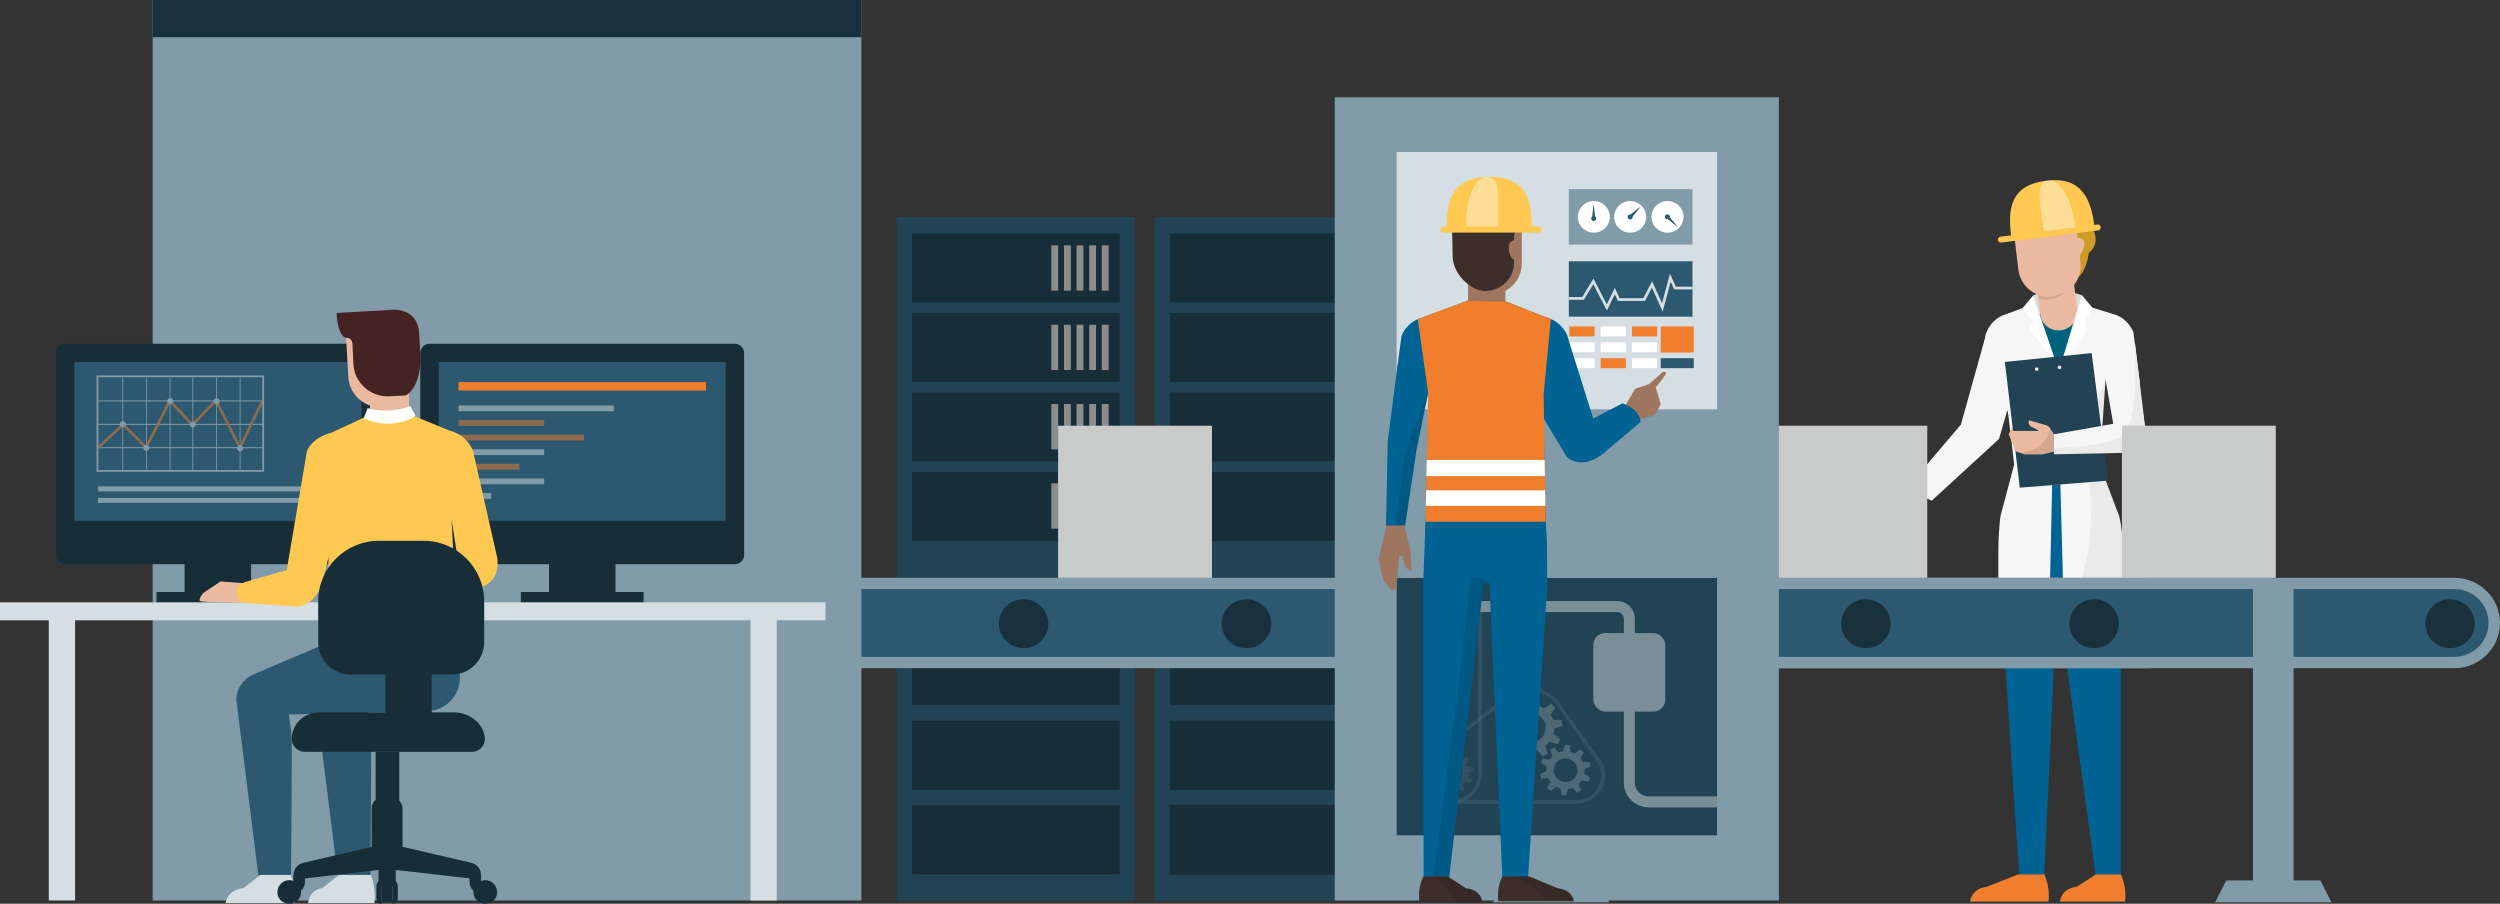 <?xml version="1.0" encoding="UTF-8"?>
<svg id="uuid-754fa913-3230-4947-9ce6-441885e9b9ed" data-name="レイヤー 2" xmlns="http://www.w3.org/2000/svg" width="429.22" height="155.16" viewBox="0 0 429.22 155.16">
  <rect x="0" y="0" width="429.22" height="155.16" fill="#333333" stroke="none"/>
  <defs>
    <style>
      .uuid-752de702-f2cd-4ed8-959b-5b0c075bf3b5 {
        opacity: .1;
      }

      .uuid-752de702-f2cd-4ed8-959b-5b0c075bf3b5, .uuid-47ad058b-c8d6-4663-9436-e8969bddf64f, .uuid-c3984d9c-d25b-49b8-a43a-57bafd3488d2, .uuid-290bcbe0-6c26-4ddd-9cc1-e766441e94c5, .uuid-522d61dc-8324-4c48-b865-7e94d2ec5b95, .uuid-50160a70-c5a7-4f47-bd90-403965f21bbc, .uuid-efcd0dbd-15c5-4b52-a1a6-425a7e7ad945, .uuid-b0a5cbfc-1a1a-44e1-aec5-5c7061781053, .uuid-1a14e432-efee-4682-bdaa-cebbf7080857, .uuid-ca077abf-f917-4e13-a695-d14f867ab44d, .uuid-adcbf405-a895-47e2-995b-bedf5b8898ae, .uuid-d1ab6950-830b-4a6c-bb42-ec9704a9d451, .uuid-edfe0f4b-2e45-48c1-b17c-cabd4527b643, .uuid-c97fd8ba-0876-4776-82e8-9a943b0f4ee7, .uuid-ba51524e-a19d-4b80-8ddd-b56d521fdd7f, .uuid-db17584d-ee76-44d4-ab75-de0f346ad24e, .uuid-e973b180-1f3f-4531-b3c3-998c22a5312b, .uuid-9baa0c75-b04e-46b9-9dc9-10dc405cd1be, .uuid-c7a90c9f-4c3e-4701-af16-343649cbcf91, .uuid-3e6e89cc-9e76-4d42-affa-d93004f466b0, .uuid-2dff1413-6e53-4c2b-b976-bf762ac81b92, .uuid-52d78b5c-5eaf-4ba5-818f-960b697bffee, .uuid-b2f63e5f-5eab-428f-b557-da3f96b27cf7, .uuid-0ccd5b31-605c-48a4-b0f1-c1599e3446a1, .uuid-bbbc9665-c742-4d0d-922f-16ac9a30bf34, .uuid-f57b95d4-ab05-42f5-9569-a6ae1b3f818f, .uuid-723494e9-9f3d-4c5a-ba1a-0311b2fbeabb {
        stroke-width: 0px;
      }

      .uuid-47ad058b-c8d6-4663-9436-e8969bddf64f {
        opacity: .05;
      }

      .uuid-c3984d9c-d25b-49b8-a43a-57bafd3488d2, .uuid-522d61dc-8324-4c48-b865-7e94d2ec5b95, .uuid-52d78b5c-5eaf-4ba5-818f-960b697bffee {
        fill: #fff;
      }

      .uuid-c3984d9c-d25b-49b8-a43a-57bafd3488d2, .uuid-b86256ce-9948-412a-b66f-6a026ffb5f04 {
        opacity: .4;
      }

      .uuid-290bcbe0-6c26-4ddd-9cc1-e766441e94c5, .uuid-522d61dc-8324-4c48-b865-7e94d2ec5b95, .uuid-bcd1dc7d-a1b6-4805-ba6f-8fbdcf889ef0 {
        opacity: .5;
      }

      .uuid-290bcbe0-6c26-4ddd-9cc1-e766441e94c5, .uuid-ba51524e-a19d-4b80-8ddd-b56d521fdd7f {
        fill: #d5dee2;
      }

      .uuid-a5e71f8d-04f3-4f92-a553-3933ed28b43d {
        opacity: .2;
      }

      .uuid-50160a70-c5a7-4f47-bd90-403965f21bbc {
        fill: #f6f6f6;
      }

      .uuid-efcd0dbd-15c5-4b52-a1a6-425a7e7ad945 {
        fill: #462323;
      }

      .uuid-b0a5cbfc-1a1a-44e1-aec5-5c7061781053 {
        fill: #819ba9;
      }

      .uuid-1a14e432-efee-4682-bdaa-cebbf7080857 {
        fill: #3d2e2a;
      }

      .uuid-ca077abf-f917-4e13-a695-d14f867ab44d {
        fill: #2d5970;
      }

      .uuid-adcbf405-a895-47e2-995b-bedf5b8898ae {
        fill: #19313d;
      }

      .uuid-d1ab6950-830b-4a6c-bb42-ec9704a9d451 {
        fill: #224354;
      }

      .uuid-edfe0f4b-2e45-48c1-b17c-cabd4527b643 {
        fill: #172d38;
      }

      .uuid-c97fd8ba-0876-4776-82e8-9a943b0f4ee7 {
        fill: #c9caca;
      }

      .uuid-db17584d-ee76-44d4-ab75-de0f346ad24e {
        fill: #dadada;
      }

      .uuid-e973b180-1f3f-4531-b3c3-998c22a5312b {
        fill: #ce9b25;
      }

      .uuid-9baa0c75-b04e-46b9-9dc9-10dc405cd1be {
        fill: #9e7660;
      }

      .uuid-c7a90c9f-4c3e-4701-af16-343649cbcf91 {
        fill: #8c8c8c;
      }

      .uuid-3e6e89cc-9e76-4d42-affa-d93004f466b0 {
        fill: #fec851;
      }

      .uuid-2dff1413-6e53-4c2b-b976-bf762ac81b92 {
        fill: #f07e2d;
      }

      .uuid-b2f63e5f-5eab-428f-b557-da3f96b27cf7 {
        fill: #fffffc;
      }

      .uuid-0ccd5b31-605c-48a4-b0f1-c1599e3446a1 {
        fill: #ededed;
      }

      .uuid-bbbc9665-c742-4d0d-922f-16ac9a30bf34 {
        fill: #eab99f;
      }

      .uuid-f57b95d4-ab05-42f5-9569-a6ae1b3f818f {
        fill: #006394;
      }

      .uuid-723494e9-9f3d-4c5a-ba1a-0311b2fbeabb {
        fill: #00617d;
      }
    </style>
  </defs>
  <g id="uuid-73de17d1-4947-405c-a41b-681cbe888e00" data-name="layout">
    <g>
      <g>
        <g>
          <rect class="uuid-d1ab6950-830b-4a6c-bb42-ec9704a9d451" x="198.26" y="37.26" width="46.73" height="117.4"/>
          <rect class="uuid-edfe0f4b-2e45-48c1-b17c-cabd4527b643" x="200.9" y="40.09" width="41.46" height="11.84"/>
          <rect class="uuid-edfe0f4b-2e45-48c1-b17c-cabd4527b643" x="200.9" y="53.74" width="41.46" height="11.84"/>
          <rect class="uuid-edfe0f4b-2e45-48c1-b17c-cabd4527b643" x="200.9" y="67.39" width="41.46" height="11.84"/>
          <rect class="uuid-edfe0f4b-2e45-48c1-b17c-cabd4527b643" x="200.9" y="81.05" width="41.46" height="11.84"/>
          <rect class="uuid-edfe0f4b-2e45-48c1-b17c-cabd4527b643" x="200.9" y="138.28" width="41.46" height="11.84"/>
          <g>
            <rect class="uuid-c7a90c9f-4c3e-4701-af16-343649cbcf91" x="230.63" y="42.12" width="1.18" height="7.78"/>
            <rect class="uuid-c7a90c9f-4c3e-4701-af16-343649cbcf91" x="232.79" y="42.12" width="1.18" height="7.78"/>
            <rect class="uuid-c7a90c9f-4c3e-4701-af16-343649cbcf91" x="234.96" y="42.12" width="1.18" height="7.78"/>
            <rect class="uuid-c7a90c9f-4c3e-4701-af16-343649cbcf91" x="237.12" y="42.12" width="1.18" height="7.78"/>
            <rect class="uuid-c7a90c9f-4c3e-4701-af16-343649cbcf91" x="239.29" y="42.12" width="1.18" height="7.78"/>
          </g>
          <g>
            <rect class="uuid-c7a90c9f-4c3e-4701-af16-343649cbcf91" x="230.63" y="55.75" width="1.18" height="7.78"/>
            <rect class="uuid-c7a90c9f-4c3e-4701-af16-343649cbcf91" x="232.79" y="55.75" width="1.18" height="7.78"/>
            <rect class="uuid-c7a90c9f-4c3e-4701-af16-343649cbcf91" x="234.96" y="55.75" width="1.18" height="7.78"/>
            <rect class="uuid-c7a90c9f-4c3e-4701-af16-343649cbcf91" x="237.12" y="55.75" width="1.18" height="7.78"/>
            <rect class="uuid-c7a90c9f-4c3e-4701-af16-343649cbcf91" x="239.29" y="55.75" width="1.18" height="7.78"/>
          </g>
          <g>
            <rect class="uuid-c7a90c9f-4c3e-4701-af16-343649cbcf91" x="230.63" y="69.37" width="1.18" height="7.78"/>
            <rect class="uuid-c7a90c9f-4c3e-4701-af16-343649cbcf91" x="232.79" y="69.37" width="1.18" height="7.78"/>
            <rect class="uuid-c7a90c9f-4c3e-4701-af16-343649cbcf91" x="234.96" y="69.37" width="1.18" height="7.78"/>
            <rect class="uuid-c7a90c9f-4c3e-4701-af16-343649cbcf91" x="237.12" y="69.37" width="1.18" height="7.78"/>
            <rect class="uuid-c7a90c9f-4c3e-4701-af16-343649cbcf91" x="239.29" y="69.37" width="1.18" height="7.78"/>
          </g>
          <g>
            <rect class="uuid-c7a90c9f-4c3e-4701-af16-343649cbcf91" x="230.63" y="82.99" width="1.18" height="7.78"/>
            <rect class="uuid-c7a90c9f-4c3e-4701-af16-343649cbcf91" x="232.79" y="82.99" width="1.18" height="7.78"/>
            <rect class="uuid-c7a90c9f-4c3e-4701-af16-343649cbcf91" x="234.96" y="82.99" width="1.18" height="7.78"/>
            <rect class="uuid-c7a90c9f-4c3e-4701-af16-343649cbcf91" x="237.12" y="82.99" width="1.18" height="7.78"/>
            <rect class="uuid-c7a90c9f-4c3e-4701-af16-343649cbcf91" x="239.29" y="82.99" width="1.18" height="7.78"/>
          </g>
        </g>
        <g>
          <rect class="uuid-d1ab6950-830b-4a6c-bb42-ec9704a9d451" x="153.96" y="37.26" width="40.91" height="117.4"/>
          <rect class="uuid-edfe0f4b-2e45-48c1-b17c-cabd4527b643" x="156.6" y="40.09" width="35.63" height="11.84"/>
          <rect class="uuid-edfe0f4b-2e45-48c1-b17c-cabd4527b643" x="156.6" y="53.74" width="35.63" height="11.84"/>
          <rect class="uuid-edfe0f4b-2e45-48c1-b17c-cabd4527b643" x="156.6" y="67.39" width="35.63" height="11.84"/>
          <rect class="uuid-edfe0f4b-2e45-48c1-b17c-cabd4527b643" x="156.6" y="81.05" width="35.63" height="11.84"/>
          <rect class="uuid-edfe0f4b-2e45-48c1-b17c-cabd4527b643" x="200.9" y="109.22" width="41.46" height="11.84"/>
          <rect class="uuid-edfe0f4b-2e45-48c1-b17c-cabd4527b643" x="156.6" y="109.22" width="35.63" height="11.84"/>
          <rect class="uuid-edfe0f4b-2e45-48c1-b17c-cabd4527b643" x="200.9" y="123.75" width="41.46" height="11.84"/>
          <rect class="uuid-edfe0f4b-2e45-48c1-b17c-cabd4527b643" x="200.9" y="123.75" width="41.46" height="11.84"/>
          <rect class="uuid-edfe0f4b-2e45-48c1-b17c-cabd4527b643" x="156.6" y="123.75" width="35.63" height="11.84"/>
          <rect class="uuid-edfe0f4b-2e45-48c1-b17c-cabd4527b643" x="200.9" y="138.28" width="41.46" height="11.84"/>
          <rect class="uuid-edfe0f4b-2e45-48c1-b17c-cabd4527b643" x="200.9" y="138.28" width="41.46" height="11.84"/>
          <rect class="uuid-edfe0f4b-2e45-48c1-b17c-cabd4527b643" x="200.9" y="138.28" width="41.46" height="11.84"/>
          <rect class="uuid-edfe0f4b-2e45-48c1-b17c-cabd4527b643" x="156.6" y="138.28" width="35.63" height="11.84"/>
          <g>
            <rect class="uuid-c7a90c9f-4c3e-4701-af16-343649cbcf91" x="180.5" y="42.12" width="1.18" height="7.78"/>
            <rect class="uuid-c7a90c9f-4c3e-4701-af16-343649cbcf91" x="182.67" y="42.12" width="1.18" height="7.78"/>
            <rect class="uuid-c7a90c9f-4c3e-4701-af16-343649cbcf91" x="184.83" y="42.12" width="1.18" height="7.78"/>
            <rect class="uuid-c7a90c9f-4c3e-4701-af16-343649cbcf91" x="187" y="42.12" width="1.18" height="7.78"/>
            <rect class="uuid-c7a90c9f-4c3e-4701-af16-343649cbcf91" x="189.16" y="42.12" width="1.18" height="7.78"/>
          </g>
          <g>
            <rect class="uuid-c7a90c9f-4c3e-4701-af16-343649cbcf91" x="180.5" y="55.75" width="1.18" height="7.78"/>
            <rect class="uuid-c7a90c9f-4c3e-4701-af16-343649cbcf91" x="182.67" y="55.75" width="1.18" height="7.78"/>
            <rect class="uuid-c7a90c9f-4c3e-4701-af16-343649cbcf91" x="184.83" y="55.75" width="1.18" height="7.78"/>
            <rect class="uuid-c7a90c9f-4c3e-4701-af16-343649cbcf91" x="187" y="55.75" width="1.18" height="7.78"/>
            <rect class="uuid-c7a90c9f-4c3e-4701-af16-343649cbcf91" x="189.16" y="55.75" width="1.18" height="7.78"/>
          </g>
          <g>
            <rect class="uuid-c7a90c9f-4c3e-4701-af16-343649cbcf91" x="180.5" y="69.37" width="1.18" height="7.78"/>
            <rect class="uuid-c7a90c9f-4c3e-4701-af16-343649cbcf91" x="182.67" y="69.37" width="1.18" height="7.78"/>
            <rect class="uuid-c7a90c9f-4c3e-4701-af16-343649cbcf91" x="184.83" y="69.37" width="1.18" height="7.78"/>
            <rect class="uuid-c7a90c9f-4c3e-4701-af16-343649cbcf91" x="187" y="69.37" width="1.18" height="7.78"/>
            <rect class="uuid-c7a90c9f-4c3e-4701-af16-343649cbcf91" x="189.16" y="69.37" width="1.18" height="7.78"/>
          </g>
          <g>
            <rect class="uuid-c7a90c9f-4c3e-4701-af16-343649cbcf91" x="180.5" y="82.99" width="1.18" height="7.78"/>
            <rect class="uuid-c7a90c9f-4c3e-4701-af16-343649cbcf91" x="182.67" y="82.99" width="1.18" height="7.78"/>
            <rect class="uuid-c7a90c9f-4c3e-4701-af16-343649cbcf91" x="184.83" y="82.99" width="1.18" height="7.78"/>
            <rect class="uuid-c7a90c9f-4c3e-4701-af16-343649cbcf91" x="187" y="82.99" width="1.18" height="7.78"/>
            <rect class="uuid-c7a90c9f-4c3e-4701-af16-343649cbcf91" x="189.16" y="82.99" width="1.18" height="7.78"/>
          </g>
        </g>
      </g>
      <g>
        <path class="uuid-e973b180-1f3f-4531-b3c3-998c22a5312b" d="m358.26,43.65s2.69-1.31.95-4.65c-2-3.84-3.28,2.77-.95,4.65Z"/>
        <path class="uuid-bbbc9665-c742-4d0d-922f-16ac9a30bf34" d="m365.34,59.12c-1.59.2-3.17.71-4.7,1.28l3.45,14.31,4.21-1.27-2.24-14.46c-.23.06-.48.11-.72.14Z"/>
        <path class="uuid-e973b180-1f3f-4531-b3c3-998c22a5312b" d="m357.38,34.8c-.16-1.3-1.71-1.99-4.85-1.62l-3.41.4c-3.14.37-2.46,12.29-.22,12.03l7.57,2.13c1.48-.42,2.96-4.81,1.9-8.78l-.99-4.16Z"/>
        <polygon class="uuid-f57b95d4-ab05-42f5-9569-a6ae1b3f818f" points="359.81 150.28 364.11 150.73 364.11 107.74 352.98 100.8 359.81 150.28"/>
        <polygon class="uuid-f57b95d4-ab05-42f5-9569-a6ae1b3f818f" points="346.67 150.28 350.96 150.73 353.3 99.55 343.79 106.65 346.67 150.28"/>
        <path class="uuid-2dff1413-6e53-4c2b-b976-bf762ac81b92" d="m359.82,150.15l-3.28,2.1c-2.69.28-2.88,2.54-2.88,2.54h11.18c.37-2.39-.7-4.66-.7-4.66h-4.32Z"/>
        <path class="uuid-2dff1413-6e53-4c2b-b976-bf762ac81b92" d="m346.44,150.14l-5.33,2.11c-2.69.28-2.88,2.54-2.88,2.54h13.46c.37-2.39-.7-4.66-.7-4.66h-4.56Z"/>
        <path class="uuid-723494e9-9f3d-4c5a-ba1a-0311b2fbeabb" d="m353.77,50.79s0-.02,0-.04l-.07-.02-.28.1-.28-.1-.07.02s0,.02,0,.04c0,.06-.01.11-.02.17l-6.51,2.25c.59.72,6.02,10.41,6.9,11.26,1.83-1.91,6.55-7.75,6.53-11.05,0-.11,0-.21.01-.31l-6.19-2.15c0-.06-.01-.11-.02-.17Z"/>
        <path class="uuid-752de702-f2cd-4ed8-959b-5b0c075bf3b5" d="m360.48,79.76l1.03-14.54c-.07.05-1.44.66-1.51.7-.08.37-.17,1.1-.26,2.03l-.88,1.59.06,10.14v-.06s0,.04,0,.06h0s0,.01,0,.02c0,.06,0,.09,0,.1h.04c1.81,5.71,3.03,8.99,3.45,15.46.21,3.17-.06,12.48-.06,12.48h1.77l.37-11.95c.06-1.67-.17-5.61-.67-7.21l-3.33-8.83Z"/>
        <path class="uuid-752de702-f2cd-4ed8-959b-5b0c075bf3b5" d="m350.08,50.37v.57s2.34,1.3,4.46-.89c0,0-2.46,1.46-4.46.32Z"/>
        <path class="uuid-bbbc9665-c742-4d0d-922f-16ac9a30bf34" d="m352.68,74.83v2.63l12.59.25c1.6.22,3.03-1,3.03-2.6v-1.66l-4.53-.07-11.09,1.45Z"/>
        <path class="uuid-db17584d-ee76-44d4-ab75-de0f346ad24e" d="m349.06,50.73v3.17h8.39v-3.21c-4.96-1.72-8.39.04-8.39.04Z"/>
        <path class="uuid-bbbc9665-c742-4d0d-922f-16ac9a30bf34" d="m356.43,38.64l-10.67,1.25.76,6.38c.35,2.92,3.02,5,5.97,4.66,2.95-.34,5.05-2.99,4.7-5.9l-.76-6.38Z"/>
        <polygon class="uuid-f57b95d4-ab05-42f5-9569-a6ae1b3f818f" points="351.63 83.27 343.61 105.16 364.47 104.82 354.57 83.11 351.63 83.27"/>
        <path class="uuid-bbbc9665-c742-4d0d-922f-16ac9a30bf34" d="m355.79,46.16l-6.36.74.84,7.04c.21,1.74,1.8,2.98,3.55,2.77,1.76-.21,3.01-1.78,2.8-3.52l-.84-7.04Z"/>
        <path class="uuid-50160a70-c5a7-4f47-bd90-403965f21bbc" d="m362.75,53.9s-3.81-1.15-3.81-1.2c0,0-5.34,10.68-5.34,10.68l-5.89-10.65-3.26,1.2c-1.7.48-2.66,1.68-3.13,2.54l-.41.93-.69,4.52-.04.49c.66,1.72,2.09,11.85,3.02,12.97l1.45-4.98c.12.1,1.16,9.36,1.16,9.36l-2.3,8.63c-.28,1.28-.42,4.85-.42,6.16v19.68h8.55s.69-30.96.69-30.96l1.41-.17.84,31.13h10.5s-.59-18.44-.59-18.44c.06-1.67-.17-5.61-.67-7.21l-3.33-8.83,1.01-14.53c1.79-1.06,5.52.63,5.88.51l-1.1-8.68c-.32-.77-1.29-2.58-3.53-3.15Z"/>
        <path class="uuid-752de702-f2cd-4ed8-959b-5b0c075bf3b5" d="m351.77,72.61c0-.77.03-1.54.09-2.31-.16.17-.28.34-.33.51-.13.46.05,1.14.25,1.81Z"/>
        <path class="uuid-47ad058b-c8d6-4663-9436-e8969bddf64f" d="m363.81,88.59l-3.33-8.83,1.01-14.47c-.16.56-2.36,5.36-2.55,7.89-.23,3.04-.42,3.84-.28,6.88.27,5.97.79,11.32-.7,17.2-.64,2.52-1.5,5.05-1.82,7.64-.21,1.7-.25,3.42-.52,5.12-.19,1.21-.52,2.48-1.06,3.61l.02.6h10.5s-.59-18.44-.59-18.44c.06-1.67-.17-5.61-.67-7.21Z"/>
        <path class="uuid-752de702-f2cd-4ed8-959b-5b0c075bf3b5" d="m361.49,65.23v.06s.01-.06,0-.06Z"/>
        <polygon class="uuid-52d78b5c-5eaf-4ba5-818f-960b697bffee" points="347.26 52.89 349.06 55.25 348.31 56.18 353.28 63.07 349.06 50.73 347.26 52.89"/>
        <polygon class="uuid-52d78b5c-5eaf-4ba5-818f-960b697bffee" points="357.45 50.69 353.73 62.84 358.41 56.44 357.66 55.51 359.25 52.85 357.45 50.69"/>
        <polygon class="uuid-bbbc9665-c742-4d0d-922f-16ac9a30bf34" points="344.86 74.53 346.03 77.48 345.52 73.21 344.86 74.53"/>
        <polygon class="uuid-d1ab6950-830b-4a6c-bb42-ec9704a9d451" points="344.21 62.14 346.77 83.73 361.91 82.52 359.11 60.62 344.21 62.14"/>
        <path class="uuid-bbbc9665-c742-4d0d-922f-16ac9a30bf34" d="m352,73.56c-.18-.29-.47-.5-.8-.59l-2.86-.81s-.31,1.01.82,1.28l.91.55h-4.95l.9,3.49,1.58.54h2.96l2.43-.55-.19-2.65-.81-1.25Z"/>
        <path class="uuid-752de702-f2cd-4ed8-959b-5b0c075bf3b5" d="m352,73.56s-.02-.03-.03-.04c-.03.16-.06.32-.11.47-.67,2.23-2.67,3.61-4.95,3.78l.69.24h2.96l2.43-.55-.19-2.65-.81-1.25Z"/>
        <path class="uuid-0ccd5b31-605c-48a4-b0f1-c1599e3446a1" d="m349.68,63.07c-.17,0-.31.14-.31.3s.14.3.31.3.31-.14.31-.3-.14-.3-.31-.3Z"/>
        <path class="uuid-0ccd5b31-605c-48a4-b0f1-c1599e3446a1" d="m353.59,62.77c-.17,0-.31.14-.31.3s.14.3.31.3.31-.14.31-.3-.14-.3-.31-.3Z"/>
        <path class="uuid-50160a70-c5a7-4f47-bd90-403965f21bbc" d="m366.56,58.98l-5.05,6.24,1.31,7.54-10.18,1.8v3.44l13.18-.28s3.13-.09,2.48-4.29l-1.74-14.46Z"/>
        <path class="uuid-47ad058b-c8d6-4663-9436-e8969bddf64f" d="m366.27,57.05s1.68,15.62-2.3,18.03c-2.46,1.5-8.44,1.58-11.34,1.9v1.03l13.18-.28s3.13-.09,2.48-4.29l-2.02-16.39Z"/>
        <path class="uuid-752de702-f2cd-4ed8-959b-5b0c075bf3b5" d="m349.89,50.58l.11.62s2.43,1.04,4.55-1.15c0,0-2.66,1.67-4.66.53Z"/>
        <polygon class="uuid-50160a70-c5a7-4f47-bd90-403965f21bbc" points="336.66 72.9 327.29 83.93 331.65 85.96 343.19 75.38 343.61 58.58 340.97 57.45 336.66 72.9"/>
        <path class="uuid-bbbc9665-c742-4d0d-922f-16ac9a30bf34" d="m327.86,84.19l-5.46,2.48,4.89,2.37,2.42-1.78s.9-1.05.7-1.88l-2.56-1.19Z"/>
        <path class="uuid-3e6e89cc-9e76-4d42-affa-d93004f466b0" d="m351.33,31.02c-6.13.77-6.65,4.74-6.04,9.5l14.28-1.79c-.61-4.75-2.31-8.45-8.24-7.71Z"/>
        <path class="uuid-c3984d9c-d25b-49b8-a43a-57bafd3488d2" d="m351.65,30.98c-2.35.29-1.32,4.08-.72,8.83l5.42-.68c-.61-4.75-2.56-8.42-4.7-8.15Z"/>
        <path class="uuid-3e6e89cc-9e76-4d42-affa-d93004f466b0" d="m360.09,38.55l-16.63,2.08c-.28.04-.48.29-.45.57.04.28.29.48.58.44l16.63-2.08c.28-.04.48-.29.45-.57-.04-.28-.29-.48-.58-.44Z"/>
        <path class="uuid-bbbc9665-c742-4d0d-922f-16ac9a30bf34" d="m356.15,40.83l.63,3.55s1.37-1.88,1.06-2.82c-.32-.94-1.69-.73-1.69-.73Z"/>
      </g>
      <g>
        <g>
          <path class="uuid-ca077abf-f917-4e13-a695-d14f867ab44d" d="m368.87,100.17H65.49c-3.79,0-6.87,3.05-6.87,6.79s3.08,6.79,6.87,6.79h303.38c3.79,0,6.87-3.05,6.87-6.79s-3.08-6.79-6.87-6.79Z"/>
          <path class="uuid-b0a5cbfc-1a1a-44e1-aec5-5c7061781053" d="m368.87,99.2H65.49c-4.33,0-7.85,3.48-7.85,7.76s3.52,7.76,7.85,7.76h303.38c4.33,0,7.85-3.48,7.85-7.76s-3.52-7.76-7.85-7.76Zm0,13.58H65.49c-3.25,0-5.89-2.61-5.89-5.82s2.64-5.82,5.89-5.82h303.38c3.25,0,5.89,2.61,5.89,5.82s-2.64,5.82-5.89,5.82Z"/>
        </g>
        <path class="uuid-adcbf405-a895-47e2-995b-bedf5b8898ae" d="m65.7,102.88c-2.35,0-4.25,1.88-4.25,4.2s1.9,4.2,4.25,4.2,4.25-1.88,4.25-4.2-1.9-4.2-4.25-4.2Z"/>
        <path class="uuid-adcbf405-a895-47e2-995b-bedf5b8898ae" d="m105.03,102.88c-2.35,0-4.25,1.88-4.25,4.2s1.9,4.2,4.25,4.2,4.25-1.88,4.25-4.2-1.9-4.2-4.25-4.2Z"/>
        <path class="uuid-adcbf405-a895-47e2-995b-bedf5b8898ae" d="m175.74,102.88c-2.35,0-4.25,1.88-4.25,4.2s1.9,4.2,4.25,4.2,4.25-1.88,4.25-4.2-1.9-4.2-4.25-4.2Z"/>
        <path class="uuid-adcbf405-a895-47e2-995b-bedf5b8898ae" d="m252.28,102.88c-2.35,0-4.25,1.88-4.25,4.2s1.9,4.2,4.25,4.2,4.25-1.88,4.25-4.2-1.9-4.2-4.25-4.2Z"/>
        <path class="uuid-adcbf405-a895-47e2-995b-bedf5b8898ae" d="m328.81,102.88c-2.35,0-4.25,1.88-4.25,4.2s1.9,4.2,4.25,4.2,4.25-1.88,4.25-4.2-1.9-4.2-4.25-4.2Z"/>
        <path class="uuid-adcbf405-a895-47e2-995b-bedf5b8898ae" d="m143.3,102.88c-2.35,0-4.25,1.88-4.25,4.2s1.9,4.2,4.25,4.2,4.25-1.88,4.25-4.2-1.9-4.2-4.25-4.2Z"/>
        <path class="uuid-adcbf405-a895-47e2-995b-bedf5b8898ae" d="m214.01,102.88c-2.35,0-4.25,1.88-4.25,4.2s1.9,4.2,4.25,4.2,4.25-1.88,4.25-4.2-1.9-4.2-4.25-4.2Z"/>
        <path class="uuid-adcbf405-a895-47e2-995b-bedf5b8898ae" d="m290.54,102.88c-2.35,0-4.25,1.88-4.25,4.2s1.9,4.2,4.25,4.2,4.25-1.88,4.25-4.2-1.9-4.2-4.25-4.2Z"/>
        <path class="uuid-adcbf405-a895-47e2-995b-bedf5b8898ae" d="m368.14,102.88c-2.35,0-4.25,1.88-4.25,4.2s1.9,4.2,4.25,4.2,4.25-1.88,4.25-4.2-1.9-4.2-4.25-4.2Z"/>
      </g>
      <g>
        <g>
          <path class="uuid-ca077abf-f917-4e13-a695-d14f867ab44d" d="m421.37,100.17h-140.42c-3.79,0-6.87,3.05-6.87,6.79s3.08,6.79,6.87,6.79h140.42c3.79,0,6.87-3.05,6.87-6.79s-3.08-6.79-6.87-6.79Z"/>
          <path class="uuid-b0a5cbfc-1a1a-44e1-aec5-5c7061781053" d="m421.37,99.2h-140.42c-4.33,0-7.85,3.48-7.85,7.76s3.52,7.76,7.85,7.76h140.42c4.33,0,7.85-3.48,7.85-7.76s-3.52-7.76-7.85-7.76Zm0,13.58h-140.42c-3.25,0-5.89-2.61-5.89-5.82s2.64-5.82,5.89-5.82h140.42c3.25,0,5.89,2.61,5.89,5.82s-2.64,5.82-5.89,5.82Z"/>
        </g>
        <g>
          <path class="uuid-adcbf405-a895-47e2-995b-bedf5b8898ae" d="m281.15,102.88c-2.35,0-4.25,1.88-4.25,4.2s1.9,4.2,4.25,4.2,4.25-1.88,4.25-4.2-1.9-4.2-4.25-4.2Z"/>
          <path class="uuid-adcbf405-a895-47e2-995b-bedf5b8898ae" d="m320.34,102.88c-2.35,0-4.25,1.88-4.25,4.2s1.9,4.2,4.25,4.2,4.25-1.88,4.25-4.2-1.9-4.2-4.25-4.2Z"/>
          <path class="uuid-adcbf405-a895-47e2-995b-bedf5b8898ae" d="m359.54,102.88c-2.35,0-4.25,1.88-4.25,4.2s1.9,4.2,4.25,4.2,4.25-1.88,4.25-4.2-1.9-4.2-4.25-4.2Z"/>
          <path class="uuid-adcbf405-a895-47e2-995b-bedf5b8898ae" d="m420.64,102.88c-2.35,0-4.25,1.88-4.25,4.2s1.9,4.2,4.25,4.2,4.25-1.88,4.25-4.2-1.9-4.2-4.25-4.2Z"/>
        </g>
        <rect class="uuid-c97fd8ba-0876-4776-82e8-9a943b0f4ee7" x="181.66" y="73.09" width="26.42" height="26.12"/>
        <rect class="uuid-c97fd8ba-0876-4776-82e8-9a943b0f4ee7" x="364.31" y="73.09" width="26.42" height="26.12"/>
        <rect class="uuid-c97fd8ba-0876-4776-82e8-9a943b0f4ee7" x="304.47" y="73.09" width="26.42" height="26.12"/>
      </g>
      <g>
        <rect class="uuid-b0a5cbfc-1a1a-44e1-aec5-5c7061781053" x="262.86" y="99.44" width="6.97" height="54.53"/>
        <polygon class="uuid-b0a5cbfc-1a1a-44e1-aec5-5c7061781053" points="258.26 151.16 256.36 154.92 276.33 154.92 274.43 151.16 258.26 151.16"/>
      </g>
      <g>
        <rect class="uuid-b0a5cbfc-1a1a-44e1-aec5-5c7061781053" x="386.81" y="99.44" width="6.97" height="54.53"/>
        <polygon class="uuid-b0a5cbfc-1a1a-44e1-aec5-5c7061781053" points="382.22 151.16 380.31 154.92 400.29 154.92 398.38 151.16 382.22 151.16"/>
      </g>
      <rect class="uuid-b0a5cbfc-1a1a-44e1-aec5-5c7061781053" x="26.21" width="121.68" height="154.6"/>
      <rect class="uuid-adcbf405-a895-47e2-995b-bedf5b8898ae" x="26.21" y="0" width="121.68" height="6.39"/>
      <g>
        <g>
          <rect class="uuid-ca077abf-f917-4e13-a695-d14f867ab44d" x="11.19" y="60.58" width="52.43" height="34.73" rx="1.81" ry="1.81"/>
          <path class="uuid-edfe0f4b-2e45-48c1-b17c-cabd4527b643" d="m63.58,59.01H11.23c-.89,0-1.62.72-1.62,1.6v34.66c0,.88.73,1.6,1.62,1.6h52.36c.89,0,1.62-.72,1.62-1.6v-34.66c0-.88-.73-1.6-1.62-1.6Zm-1.55,30.4H12.78v-27.27h49.26v27.27Z"/>
        </g>
        <rect class="uuid-edfe0f4b-2e45-48c1-b17c-cabd4527b643" x="31.7" y="94.27" width="11.41" height="7.52"/>
        <rect class="uuid-edfe0f4b-2e45-48c1-b17c-cabd4527b643" x="26.87" y="101.64" width="21.08" height="1.88"/>
        <g>
          <g class="uuid-bcd1dc7d-a1b6-4805-ba6f-8fbdcf889ef0">
            <g>
              <rect class="uuid-ba51524e-a19d-4b80-8ddd-b56d521fdd7f" x="16.84" y="68.75" width="28.45" height=".17"/>
              <rect class="uuid-ba51524e-a19d-4b80-8ddd-b56d521fdd7f" x="16.84" y="72.77" width="28.45" height=".17"/>
              <rect class="uuid-ba51524e-a19d-4b80-8ddd-b56d521fdd7f" x="16.84" y="76.78" width="28.45" height=".17"/>
            </g>
            <g>
              <rect class="uuid-ba51524e-a19d-4b80-8ddd-b56d521fdd7f" x="25.07" y="64.81" width=".14" height="15.92"/>
              <rect class="uuid-ba51524e-a19d-4b80-8ddd-b56d521fdd7f" x="21.01" y="64.81" width=".14" height="15.92"/>
              <rect class="uuid-ba51524e-a19d-4b80-8ddd-b56d521fdd7f" x="29.13" y="64.81" width=".14" height="15.92"/>
            </g>
            <g>
              <rect class="uuid-ba51524e-a19d-4b80-8ddd-b56d521fdd7f" x="41.15" y="64.81" width=".14" height="15.92"/>
              <rect class="uuid-ba51524e-a19d-4b80-8ddd-b56d521fdd7f" x="37.09" y="64.81" width=".14" height="15.92"/>
              <rect class="uuid-ba51524e-a19d-4b80-8ddd-b56d521fdd7f" x="33.03" y="64.81" width=".14" height="15.92"/>
            </g>
            <polygon class="uuid-2dff1413-6e53-4c2b-b976-bf762ac81b92" points="41.19 76.38 37.16 68.36 33.01 72.62 29.11 68.41 25.01 76.46 21.14 72.53 16.68 76.71 17 77.04 21.13 73.17 25.14 77.23 29.22 69.2 33 73.28 37.04 69.14 41.2 77.42 45.34 68.74 44.93 68.54 41.19 76.38"/>
            <path class="uuid-ba51524e-a19d-4b80-8ddd-b56d521fdd7f" d="m16.58,81h28.76v-16.54h-28.76v16.54Zm.31-16.24h28.14v15.93h-28.14v-15.93Z"/>
            <path class="uuid-ba51524e-a19d-4b80-8ddd-b56d521fdd7f" d="m21.08,72.32c-.28,0-.51.23-.51.51s.23.51.51.51.51-.23.51-.51-.23-.51-.51-.51Z"/>
            <path class="uuid-ba51524e-a19d-4b80-8ddd-b56d521fdd7f" d="m25.12,76.37c-.28,0-.51.23-.51.51s.23.51.51.51.51-.23.51-.51-.23-.51-.51-.51Z"/>
            <path class="uuid-ba51524e-a19d-4b80-8ddd-b56d521fdd7f" d="m29.21,68.35c-.28,0-.51.23-.51.51s.23.51.51.51.51-.23.51-.51-.23-.51-.51-.51Z"/>
            <path class="uuid-ba51524e-a19d-4b80-8ddd-b56d521fdd7f" d="m33.11,72.39c-.28,0-.51.23-.51.51s.23.51.51.51.51-.23.51-.51-.23-.51-.51-.51Z"/>
            <path class="uuid-ba51524e-a19d-4b80-8ddd-b56d521fdd7f" d="m37.17,68.37c-.28,0-.51.23-.51.51s.23.51.51.51.51-.23.51-.51-.23-.51-.51-.51Z"/>
            <path class="uuid-ba51524e-a19d-4b80-8ddd-b56d521fdd7f" d="m41.23,76.47c-.28,0-.51.23-.51.51s.23.51.51.51.51-.23.51-.51-.23-.51-.51-.51Z"/>
          </g>
          <g>
            <rect class="uuid-290bcbe0-6c26-4ddd-9cc1-e766441e94c5" x="16.81" y="83.51" width="40.42" height=".85"/>
            <rect class="uuid-290bcbe0-6c26-4ddd-9cc1-e766441e94c5" x="16.81" y="85.48" width="40.42" height=".85"/>
          </g>
        </g>
      </g>
      <g>
        <g>
          <rect class="uuid-ca077abf-f917-4e13-a695-d14f867ab44d" x="73.75" y="60.58" width="52.43" height="34.73" rx="1.81" ry="1.81"/>
          <path class="uuid-edfe0f4b-2e45-48c1-b17c-cabd4527b643" d="m126.14,59.01h-52.36c-.89,0-1.62.72-1.62,1.6v34.66c0,.88.73,1.6,1.62,1.6h52.36c.89,0,1.62-.72,1.62-1.6v-34.66c0-.88-.73-1.6-1.62-1.6Zm-1.55,30.4h-49.26v-27.27h49.26v27.27Z"/>
        </g>
        <rect class="uuid-edfe0f4b-2e45-48c1-b17c-cabd4527b643" x="94.26" y="94.27" width="11.41" height="7.52"/>
        <rect class="uuid-edfe0f4b-2e45-48c1-b17c-cabd4527b643" x="89.42" y="101.64" width="21.08" height="1.88"/>
        <g>
          <rect class="uuid-2dff1413-6e53-4c2b-b976-bf762ac81b92" x="78.72" y="65.59" width="42.48" height="1.46"/>
          <g class="uuid-bcd1dc7d-a1b6-4805-ba6f-8fbdcf889ef0">
            <rect class="uuid-ba51524e-a19d-4b80-8ddd-b56d521fdd7f" x="78.72" y="69.61" width="26.66" height=".99"/>
            <rect class="uuid-2dff1413-6e53-4c2b-b976-bf762ac81b92" x="78.72" y="72.12" width="14.71" height=".99"/>
            <rect class="uuid-2dff1413-6e53-4c2b-b976-bf762ac81b92" x="78.72" y="74.63" width="21.53" height=".99"/>
            <rect class="uuid-ba51524e-a19d-4b80-8ddd-b56d521fdd7f" x="78.72" y="77.14" width="14.71" height=".99"/>
            <rect class="uuid-2dff1413-6e53-4c2b-b976-bf762ac81b92" x="78.72" y="79.64" width="10.45" height=".99"/>
            <rect class="uuid-ba51524e-a19d-4b80-8ddd-b56d521fdd7f" x="78.72" y="82.15" width="14.71" height=".99"/>
            <rect class="uuid-ba51524e-a19d-4b80-8ddd-b56d521fdd7f" x="78.72" y="84.66" width="5.61" height=".99"/>
          </g>
        </g>
      </g>
      <rect class="uuid-ba51524e-a19d-4b80-8ddd-b56d521fdd7f" y="103.41" width="141.73" height="3.09"/>
      <g>
        <rect class="uuid-ba51524e-a19d-4b80-8ddd-b56d521fdd7f" x="8.37" y="106.09" width="4.52" height="48.51"/>
        <rect class="uuid-ba51524e-a19d-4b80-8ddd-b56d521fdd7f" x="128.84" y="106.09" width="4.52" height="48.51"/>
      </g>
      <g>
        <g>
          <path class="uuid-3e6e89cc-9e76-4d42-affa-d93004f466b0" d="m85.4,95.92h0s0-.01,0-.02h0s-4.15-18.29-4.15-18.29h.02s-.02-.08-.07-.2v-.05s-.02,0-.02,0c-.27-.7-1.25-2.72-3.99-3.42l-10.15-4.18s0-.05,0-.07c0-.01,0-.02,0-.04l-.07-.02-.14.05-.14-.05-.07.02s0,.02,0,.04c0,.02,0,.05,0,.07l-9.67,4.51c-3.6.95-4.26,3.21-4.26,3.21l3.64,13.65.16,15.65h0l-.08,3.53c7.31-.08,15.23.16,22.54.16l-.42-3.73h-.02l-.36-5.47h2.71s5.12-.25,4.53-5.34h0Zm-7.57-.79l-.3-5.89.93,5.89h-.63Z"/>
          <path class="uuid-bbbc9665-c742-4d0d-922f-16ac9a30bf34" d="m34.91,101.79s-.95,1.18-.55,1.41c.4.24,7.61.31,7.61.31v-3.37l-4.12-.31-2.93,1.96Z"/>
          <path class="uuid-bbbc9665-c742-4d0d-922f-16ac9a30bf34" d="m59.42,57.99l.38,6.72c.18,3.07,2.83,5.42,5.94,5.25,3.1-.17,6.17-3.96,5.99-7.03l-.26-5.6-12.06.67Z"/>
          <path class="uuid-bbbc9665-c742-4d0d-922f-16ac9a30bf34" d="m68.99,65.12h-4.23c-.68,0-1.24.55-1.24,1.23v4.3c0,1.71,6.71,1.51,6.71-.44v-3.85c0-.68-.55-1.23-1.24-1.23Z"/>
          <path class="uuid-efcd0dbd-15c5-4b52-a1a6-425a7e7ad945" d="m71.95,57.21c-.28-4.97-5.56-3.96-5.56-3.96l-8.61.48c.24,4.26,1.64,4.26,1.64,4.26.57-.03,1.06.4,1.09.97l.17,3.58c.18,3.22,2.98,5.69,6.24,5.5l2.76-.15c2.61-1.54,2.53-6.32,2.53-6.32l-.25-4.35Z"/>
          <path class="uuid-b2f63e5f-5eab-428f-b557-da3f96b27cf7" d="m63.12,70.07l-.69,1.75s2.38,1.23,5.27.86c2.88-.37,3.63-1.36,3.63-1.36l-.91-1.61c-3.88,1.51-7.29.36-7.29.36Z"/>
          <polygon class="uuid-3e6e89cc-9e76-4d42-affa-d93004f466b0" points="49.23 97.87 55.15 100.59 58.95 85.86 52.69 77.48 49.23 97.87"/>
          <path class="uuid-3e6e89cc-9e76-4d42-affa-d93004f466b0" d="m49.23,97.87l-6.87,1.98s-3.12.55-1.11,3.58l9.35.71s2.96.42,4.54-3.55c0,0-5.18-3.03-5.92-2.72Z"/>
          <path class="uuid-ca077abf-f917-4e13-a695-d14f867ab44d" d="m43.52,115.78c-1.74.74-2.89,2.4-2.95,4.27l.95,2.89,16.59-.52,15.05-.31c3.2,0,5.79-2.56,5.79-5.72v-5.93l-22.54-.16-12.89,5.48Z"/>
          <path class="uuid-ca077abf-f917-4e13-a695-d14f867ab44d" d="m49.12,119.5l-8.56.56,3.8,30.26h5.6s.21-22.36.11-23.92c-.11-1.57-.95-6.9-.95-6.9Z"/>
          <path class="uuid-ca077abf-f917-4e13-a695-d14f867ab44d" d="m62.75,119.5l-8.56.56,3.8,30.26h5.6s.21-22.36.11-23.92c-.11-1.57-.95-6.9-.95-6.9Z"/>
          <path class="uuid-ba51524e-a19d-4b80-8ddd-b56d521fdd7f" d="m44.7,150.21l-2.88,2.27c-2.89.3-3.09,2.56-3.09,2.56h11.9c.4-2.56-.75-4.83-.75-4.83h-5.19Z"/>
          <path class="uuid-ba51524e-a19d-4b80-8ddd-b56d521fdd7f" d="m58.21,150.21l-2.88,2.27c-2.28.3-2.44,2.56-2.44,2.56h11.39c.31-2.56-.59-4.83-.59-4.83h-5.49Z"/>
        </g>
        <g>
          <g>
            <rect class="uuid-edfe0f4b-2e45-48c1-b17c-cabd4527b643" x="64.49" y="129.08" width="4.06" height="9.43"/>
            <path class="uuid-edfe0f4b-2e45-48c1-b17c-cabd4527b643" d="m80.91,148.13l-14.39-3.34v4.4l16.07,1.85v-.78c0-1.03-.7-1.92-1.68-2.13Z"/>
            <path class="uuid-edfe0f4b-2e45-48c1-b17c-cabd4527b643" d="m80.61,151.4c0,1.12.88,2.03,1.97,2.03v-3.16h-1.97v1.13Z"/>
            <path class="uuid-edfe0f4b-2e45-48c1-b17c-cabd4527b643" d="m83.32,151.11c-1.12,0-2.03.93-2.03,2.08s.91,1.97,2.03,1.97,2.03-.82,2.03-1.97-.91-2.08-2.03-2.08Z"/>
            <path class="uuid-edfe0f4b-2e45-48c1-b17c-cabd4527b643" d="m83.32,151.63c-.84,0-1.52.7-1.52,1.56s.68,1.56,1.52,1.56,1.52-.7,1.52-1.56-.68-1.56-1.52-1.56Z"/>
            <path class="uuid-edfe0f4b-2e45-48c1-b17c-cabd4527b643" d="m50.39,150.26v.78l16.07-1.85v-4.4l-14.39,3.34c-.98.21-1.68,1.1-1.68,2.13Z"/>
            <path class="uuid-edfe0f4b-2e45-48c1-b17c-cabd4527b643" d="m50.39,153.42c1.09,0,1.97-.91,1.97-2.03v-1.13h-1.97v3.16Z"/>
            <path class="uuid-edfe0f4b-2e45-48c1-b17c-cabd4527b643" d="m49.66,151.11c-1.12,0-2.03.93-2.03,2.08s.91,1.97,2.03,1.97,2.03-.82,2.03-1.97-.91-2.08-2.03-2.08Z"/>
            <path class="uuid-edfe0f4b-2e45-48c1-b17c-cabd4527b643" d="m49.66,151.63c-.84,0-1.52.7-1.52,1.56s.68,1.56,1.52,1.56,1.52-.7,1.52-1.56-.68-1.56-1.52-1.56Z"/>
            <rect class="uuid-edfe0f4b-2e45-48c1-b17c-cabd4527b643" x="63.81" y="137.01" width="5.3" height="12.42" rx="1.7" ry="1.7"/>
            <path class="uuid-edfe0f4b-2e45-48c1-b17c-cabd4527b643" d="m52.33,129.08h28.68c1.23,0,2.24-.98,2.24-2.2h-33.15c0,1.22,1,2.2,2.24,2.2Z"/>
            <path class="uuid-edfe0f4b-2e45-48c1-b17c-cabd4527b643" d="m78.05,122.31h-23.31c-2.57,0-4.65,2.05-4.65,4.57h33.15c0-2.53-2.63-4.57-5.2-4.57Z"/>
            <rect class="uuid-edfe0f4b-2e45-48c1-b17c-cabd4527b643" x="64.99" y="146.86" width="2.95" height="5.28"/>
            <g>
              <rect class="uuid-edfe0f4b-2e45-48c1-b17c-cabd4527b643" x="65.51" y="151.11" width="1.9" height="3.65"/>
              <path class="uuid-edfe0f4b-2e45-48c1-b17c-cabd4527b643" d="m67.41,151.11v4.05c.49,0,.89-.36.89-.94v-2.08c0-.57-.4-1.04-.89-1.04Z"/>
              <path class="uuid-edfe0f4b-2e45-48c1-b17c-cabd4527b643" d="m64.62,152.14v2.08c0,.57.4.94.89.94v-4.05c-.49,0-.89.46-.89,1.04Z"/>
            </g>
          </g>
          <path class="uuid-edfe0f4b-2e45-48c1-b17c-cabd4527b643" d="m72.72,92.85h-7.68c-5.75,0-10.41,4.66-10.41,10.41v6.98c0,3.08,2.49,5.57,5.57,5.57h17.36c3.08,0,5.57-2.49,5.57-5.57v-6.98c0-5.75-4.66-10.41-10.41-10.41Z"/>
          <rect class="uuid-edfe0f4b-2e45-48c1-b17c-cabd4527b643" x="66.16" y="109.35" width="7.95" height="18.03"/>
        </g>
      </g>
      <g>
        <g class="uuid-bcd1dc7d-a1b6-4805-ba6f-8fbdcf889ef0">
          <rect class="uuid-b0a5cbfc-1a1a-44e1-aec5-5c7061781053" x="253.42" y="19.22" width="27.9" height="1.91"/>
          <rect class="uuid-b0a5cbfc-1a1a-44e1-aec5-5c7061781053" x="253.42" y="40.21" width="27.9" height=".94"/>
        </g>
        <rect class="uuid-b0a5cbfc-1a1a-44e1-aec5-5c7061781053" x="229.16" y="16.7" width="76.25" height="137.9"/>
        <g>
          <rect class="uuid-ba51524e-a19d-4b80-8ddd-b56d521fdd7f" x="239.78" y="26.1" width="55.02" height="44.18"/>
          <rect class="uuid-b0a5cbfc-1a1a-44e1-aec5-5c7061781053" x="269.35" y="32.48" width="21.23" height="9.51"/>
          <g>
            <rect class="uuid-d1ab6950-830b-4a6c-bb42-ec9704a9d451" x="239.78" y="99.23" width="55.02" height="44.18"/>
            <g>
              <g>
                <g>
                  <ellipse class="uuid-52d78b5c-5eaf-4ba5-818f-960b697bffee" cx="279.88" cy="37.23" rx="2.75" ry="2.72"/>
                  <path class="uuid-ca077abf-f917-4e13-a695-d14f867ab44d" d="m281.51,35.62s-.04-.02-.06,0l-1.49,1.19s-.05,0-.08,0c-.24,0-.44.19-.44.43s.2.43.44.43.44-.19.44-.43c0-.03,0-.06,0-.09l1.2-1.46s.01-.04,0-.06Z"/>
                </g>
                <g>
                  <ellipse class="uuid-52d78b5c-5eaf-4ba5-818f-960b697bffee" cx="286.29" cy="37.23" rx="2.75" ry="2.72"/>
                  <path class="uuid-ca077abf-f917-4e13-a695-d14f867ab44d" d="m286.72,37.23c0-.24-.2-.43-.44-.43s-.44.19-.44.43.2.43.44.43c.03,0,.06,0,.09-.01l1.48,1.19s.04.01.06,0c.02-.02.02-.04,0-.06l-1.21-1.47s0-.05,0-.08Z"/>
                </g>
                <g>
                  <path class="uuid-52d78b5c-5eaf-4ba5-818f-960b697bffee" d="m273.64,34.51c-1.52,0-2.75,1.22-2.75,2.72s1.23,2.72,2.75,2.72,2.75-1.22,2.75-2.72-1.23-2.72-2.75-2.72Z"/>
                  <path class="uuid-ca077abf-f917-4e13-a695-d14f867ab44d" d="m273.85,37.15l-.2-1.88s-.02-.04-.04-.04-.04.02-.04.04l-.2,1.88s-.04.03-.06.05c-.17.17-.17.44,0,.61.17.17.45.17.62,0,.17-.17.17-.44,0-.61-.02-.02-.05-.04-.07-.06Z"/>
                </g>
              </g>
              <g>
                <rect class="uuid-2dff1413-6e53-4c2b-b976-bf762ac81b92" x="274.81" y="61.5" width="4.33" height="1.71"/>
                <rect class="uuid-2dff1413-6e53-4c2b-b976-bf762ac81b92" x="269.44" y="56.05" width="4.33" height="1.71"/>
                <rect class="uuid-52d78b5c-5eaf-4ba5-818f-960b697bffee" x="274.81" y="56.05" width="4.33" height="1.71"/>
                <rect class="uuid-2dff1413-6e53-4c2b-b976-bf762ac81b92" x="280.18" y="56.05" width="4.33" height="1.71"/>
                <rect class="uuid-52d78b5c-5eaf-4ba5-818f-960b697bffee" x="269.44" y="58.77" width="4.33" height="1.71"/>
                <rect class="uuid-52d78b5c-5eaf-4ba5-818f-960b697bffee" x="274.81" y="58.77" width="4.33" height="1.71"/>
                <rect class="uuid-52d78b5c-5eaf-4ba5-818f-960b697bffee" x="280.18" y="58.77" width="4.33" height="1.71"/>
                <rect class="uuid-52d78b5c-5eaf-4ba5-818f-960b697bffee" x="269.44" y="61.5" width="4.33" height="1.71"/>
                <rect class="uuid-52d78b5c-5eaf-4ba5-818f-960b697bffee" x="280.18" y="61.5" width="4.33" height="1.71"/>
                <rect class="uuid-ca077abf-f917-4e13-a695-d14f867ab44d" x="285.13" y="61.5" width="5.67" height="1.71"/>
                <rect class="uuid-2dff1413-6e53-4c2b-b976-bf762ac81b92" x="285.13" y="56.05" width="5.67" height="4.47"/>
              </g>
            </g>
          </g>
          <g class="uuid-b86256ce-9948-412a-b66f-6a026ffb5f04">
            <g class="uuid-a5e71f8d-04f3-4f92-a553-3933ed28b43d">
              <path class="uuid-52d78b5c-5eaf-4ba5-818f-960b697bffee" d="m253.04,132.39c-.01-.22-.06-.46-.1-.64l-.95-.04c-.04-.11-.09-.22-.12-.3-.05-.09-.12-.19-.16-.27l.51-.78c-.15-.16-.28-.3-.46-.44l-.79.51c-.17-.12-.37-.22-.56-.28l-.04-.94c-.2-.04-.43-.11-.65-.09l-.32.88c-.21-.01-.44.01-.65.07l-.58-.73c-.1.04-.19.09-.3.15-.08.05-.19.11-.28.13l.27.91c-.18.13-.32.29-.46.45l-.91-.28c-.12.19-.22.38-.29.58l.74.59c-.05.21-.09.42-.1.61l-.87.35c-.02.18.04.42.09.61l.95.04c.04.11.07.2.11.28.06.11.12.2.16.27l-.51.78c.15.19.28.32.46.45l.78-.52c.19.12.37.21.55.28l.05.94c.22.07.43.11.65.09l.33-.85c.2-.01.42-.04.63-.1l.58.73c.09-.04.19-.09.29-.13.1-.03.21-.08.28-.14l-.26-.92c.19-.11.33-.27.46-.45l.91.28c.12-.18.22-.38.29-.58l-.75-.59c.06-.21.11-.38.11-.61l.88-.3Zm-2.79,1.68c-.81.4-1.8.07-2.22-.73-.41-.8-.09-1.8.73-2.19.82-.4,1.8-.07,2.22.73.41.81.07,1.78-.74,2.2Z"/>
            </g>
            <path class="uuid-522d61dc-8324-4c48-b865-7e94d2ec5b95" d="m273.13,131.58c-.04-.28-.13-.56-.2-.78l-1.18.06c-.07-.13-.13-.26-.18-.35-.07-.1-.17-.23-.23-.32l.55-1.02c-.2-.19-.38-.34-.62-.5l-.92.72c-.23-.13-.48-.23-.72-.29l-.15-1.17c-.26-.02-.54-.08-.81-.04l-.29,1.12c-.27,0-.55.06-.79.16l-.8-.84c-.11.06-.23.14-.35.22-.09.07-.22.15-.33.19l.43,1.1c-.21.18-.36.4-.52.61l-1.16-.24c-.13.25-.23.49-.29.75l.98.65c-.04.27-.07.53-.06.77l-1.04.53c0,.23.1.51.18.75l1.18-.06c.06.14.11.24.17.34.09.13.17.24.23.32l-.55,1.02c.21.22.38.37.62.51l.91-.73c.24.13.49.22.72.29l.16,1.16c.28.06.54.09.81.04l.32-1.09c.25-.04.51-.09.77-.19l.8.84c.11-.06.23-.14.34-.2.12-.05.25-.12.33-.21l-.42-1.11c.22-.15.38-.37.52-.61l1.16.24c.13-.24.23-.49.29-.76l-.99-.65c.05-.26.09-.48.07-.77l1.06-.47Zm-3.26,2.39c-.96.59-2.22.28-2.83-.67-.6-.95-.31-2.22.66-2.8.97-.58,2.22-.29,2.84.66.59.95.29,2.2-.66,2.8Z"/>
            <path class="uuid-522d61dc-8324-4c48-b865-7e94d2ec5b95" d="m268.25,124.61c-.02-.34-.09-.7-.16-.98l-1.44-.06c-.07-.17-.14-.33-.18-.45-.08-.13-.18-.3-.24-.42l.78-1.19c-.22-.25-.43-.45-.7-.67l-1.21.78c-.26-.19-.56-.33-.85-.43l-.06-1.44c-.31-.06-.65-.16-.99-.14l-.48,1.34c-.33-.02-.67.02-.99.11l-.88-1.11c-.15.07-.29.14-.46.23-.12.08-.29.16-.43.2l.4,1.39c-.28.2-.48.45-.7.68l-1.39-.42c-.18.29-.33.58-.44.89l1.13.9c-.08.32-.14.64-.16.93l-1.33.53c-.02.28.06.64.14.93l1.44.06c.06.17.1.31.17.43.09.16.19.31.25.41l-.78,1.19c.23.29.43.49.7.69l1.19-.8c.28.18.57.33.84.43l.07,1.44c.34.11.65.17.99.14l.51-1.3c.3-.02.63-.05.97-.15l.89,1.11c.14-.06.29-.14.44-.21.16-.05.32-.12.43-.22l-.39-1.4c.28-.16.5-.41.7-.68l1.39.42c.19-.28.33-.58.44-.89l-1.14-.9c.09-.32.17-.58.17-.93l1.35-.46Zm-4.25,2.56c-1.24.61-2.74.1-3.39-1.12-.63-1.23-.13-2.74,1.12-3.34,1.25-.61,2.75-.11,3.39,1.11.62,1.23.11,2.71-1.12,3.35Z"/>
            <rect class="uuid-52d78b5c-5eaf-4ba5-818f-960b697bffee" x="273.55" y="108.69" width="12.36" height="13.48" rx="2.03" ry="2.03"/>
            <path class="uuid-52d78b5c-5eaf-4ba5-818f-960b697bffee" d="m280.68,134.37v-28.16c0-1.66-1.36-3.02-3.04-3.02h-25.77c-.63,0-1.15-.5-1.15-1.12v-2.79h-1.89v2.79c0,1.66,1.36,3.02,3.04,3.02h25.77c.63,0,1.15.5,1.15,1.12v28.16c0,2.34,1.92,4.25,4.29,4.25h11.72v-1.89h-11.72c-1.32,0-2.4-1.06-2.4-2.36Z"/>
            <g class="uuid-a5e71f8d-04f3-4f92-a553-3933ed28b43d">
              <path class="uuid-52d78b5c-5eaf-4ba5-818f-960b697bffee" d="m253.76,133.01c0,2.31-1.91,4.2-4.25,4.2s-4.25-1.88-4.25-4.2v-33.57h-.63v33.57c0,2.66,2.19,4.83,4.88,4.83s4.88-2.17,4.88-4.83v-33.57h-.63v33.57Z"/>
            </g>
            <g class="uuid-a5e71f8d-04f3-4f92-a553-3933ed28b43d">
              <path class="uuid-52d78b5c-5eaf-4ba5-818f-960b697bffee" d="m267.64,120.57c-.97-1.35-2.42-2.22-4.07-2.47-1.66-.24-3.31.18-4.64,1.2l-12.52,9.62c-1.75,1.34-2.42,3.55-1.72,5.62.71,2.1,2.62,3.46,4.86,3.46h21.09c1.87,0,3.55-1.02,4.39-2.67.84-1.65.7-3.52-.38-5.03l-7.01-9.73Zm6.83,14.47c-.75,1.46-2.18,2.33-3.83,2.33h-21.09c-1.96,0-3.64-1.19-4.26-3.03-.49-1.44-.35-3.49,1.5-4.92l12.52-9.62c.97-.75,2.13-1.14,3.34-1.14.27,0,.55.02.82.06,1.48.22,2.78,1,3.65,2.21l7.01,9.73c.94,1.31,1.07,2.94.33,4.37Z"/>
            </g>
          </g>
          <rect class="uuid-ca077abf-f917-4e13-a695-d14f867ab44d" x="269.35" y="44.86" width="21.23" height="9.51"/>
          <polygon class="uuid-ba51524e-a19d-4b80-8ddd-b56d521fdd7f" points="286.71 46.98 285.35 52.08 283.65 48.28 282.13 51.2 278.07 51.2 277.24 49.42 275.87 52.26 273.58 47.82 271.66 50.99 269.35 50.99 269.35 51.47 271.93 51.47 273.55 48.8 275.89 53.33 277.24 50.53 277.77 51.67 282.42 51.67 283.62 49.38 285.46 53.51 286.83 48.38 287.43 49.69 290.58 49.69 290.58 49.22 287.74 49.22 286.71 46.98"/>
        </g>
        <g>
          <path class="uuid-9baa0c75-b04e-46b9-9dc9-10dc405cd1be" d="m285.46,63.89l-2.37,2.07-2.35.79-1.94,3.27,2.17,2.14s2.81-.72,3.12-1.02c.49-.46,1.03-1.79,1.03-1.79l-.85-2.83s1.28-1.55,1.65-2.17c.44-.74-.46-.46-.46-.46Z"/>
          <g>
            <g>
              <path class="uuid-9baa0c75-b04e-46b9-9dc9-10dc405cd1be" d="m238.61,76.34l-.65,14.11-1.27,5.59.81,3.61,1.33,1.65s.88.23.97-.71c.09-.94.42-5.15.42-5.15,0,0,.62-.25.73.56.11.81.49,2.03,1.44,1.98l-.3-3.83-.89-3.48h-.01s2.01-15.1,2.01-15.1l3.36-17.07-6.62,4.14-1.33,13.71Z"/>
              <polygon class="uuid-752de702-f2cd-4ed8-959b-5b0c075bf3b5" points="245.96 64.01 245.3 66.98 245.68 79.46 244.86 87.22 244.75 89.58 246.18 89.54 247.06 79.39 246.18 67.13 245.96 64.01"/>
              <polygon class="uuid-752de702-f2cd-4ed8-959b-5b0c075bf3b5" points="255.74 100.22 257.92 150.48 258.8 150.48 256.03 100.24 255.74 100.22"/>
              <path class="uuid-f57b95d4-ab05-42f5-9569-a6ae1b3f818f" d="m269.11,57.7h0c-.25-.67-1.19-2.59-3.81-3.26l-10.12-3.99s-5.94,2.2-9,3.33c-1.05.39-1.76.66-1.76.66-2.62.67-3.56,2.59-3.81,3.26h0s-2.36,18.06-2.36,18.06l-.28,14.47c1.09,0,2.19-.02,3.28-.04l1.95-12.94,2.08-10.16-.4,19.99h-.02s-.23,5.86-.23,5.86c6.97,0,13.88,0,20.86.09l-.16-5.91h0l-.37-17.88c-.01.91,4.15-11.53,4.15-11.53Z"/>
              <path class="uuid-752de702-f2cd-4ed8-959b-5b0c075bf3b5" d="m241.14,78.56c-.3,1.54-.84,7.75-1.63,11.65.87,0,.87-.02,1.73-.03l1.95-12.94,2-9.8c-.1-.09-3.55,8.53-4.06,11.11Z"/>
              <path class="uuid-9baa0c75-b04e-46b9-9dc9-10dc405cd1be" d="m249.81,44.2c0,2.93,3.13,6.37,6.09,6.37s5.37-2.38,5.37-5.31v-6.41h-11.52l.06,5.35Z"/>
              <path class="uuid-9baa0c75-b04e-46b9-9dc9-10dc405cd1be" d="m252.05,51.59c.12,0,.23,0,.35.01,2.01.22,4.03.2,6.05.14v-5.51h-6.4v5.36Z"/>
            </g>
            <path class="uuid-1a14e432-efee-4682-bdaa-cebbf7080857" d="m249.29,38.78l.12,5.22s0,.01,0,.01v.08c0,2.69,2.87,5.86,5.6,5.86s4.93-2.18,4.93-4.88v-4.49c.08-.64.37-1.48,1.32-1.73,0,0,.8-.07.8-4.14h-7.69s-5.08-.68-5.08,4.07Z"/>
            <path class="uuid-9baa0c75-b04e-46b9-9dc9-10dc405cd1be" d="m259.34,41.56c-.62.62-.26,3.01.77,3.01l.18-2.94s-.33-.69-.95-.07Z"/>
            <path class="uuid-f57b95d4-ab05-42f5-9569-a6ae1b3f818f" d="m265.39,89.64c-.11.08-20.56-.04-20.64-.06l-.03.76-.11,2.9-.25,6.46.05,51.35,4.4-.44,5.9-50.44,1.02.05,2.22,50.83,4.4-.44,3.3-49.94-.05-7.44-.23-3.6Z"/>
            <path class="uuid-752de702-f2cd-4ed8-959b-5b0c075bf3b5" d="m252.41,98.98c.04,3.58-5.11,42.9-6.41,51.91l2.82-.28,5.9-50.44,1.01.05c.02-.51-1.32-1.24-3.32-1.24Z"/>
          </g>
          <path class="uuid-1a14e432-efee-4682-bdaa-cebbf7080857" d="m251.7,152.51l-3.13-2.03h-4.2s-1.03,1.95-.67,4.24h10.76s-.18-1.95-2.77-2.21Z"/>
          <path class="uuid-752de702-f2cd-4ed8-959b-5b0c075bf3b5" d="m251.7,152.51l-3.13-2.03h-2.2c1.35,1.33,2.45,2.77,3.62,4.24h4.48s-.18-1.95-2.77-2.21Z"/>
          <path class="uuid-1a14e432-efee-4682-bdaa-cebbf7080857" d="m267.44,152.51l-4.86-2.03h-4.66s-1.03,1.95-.67,4.24h12.96s-.18-1.95-2.77-2.21Z"/>
          <path class="uuid-752de702-f2cd-4ed8-959b-5b0c075bf3b5" d="m267.44,152.51l-4.86-2.03h-2.13s0,.02,0,.04c1.87,1.24,3.81,2.35,4.89,4.21h4.86s-.18-1.95-2.77-2.21Z"/>
          <path class="uuid-f57b95d4-ab05-42f5-9569-a6ae1b3f818f" d="m278.56,69.25l-5.02,2.61-4.45-14.16-6.23,10.53,6.16,10.26c3.27,2.62,7.05-1.31,7.05-1.31l5.59-4.72s.08-.69-.68-1.67c-.71-.91-2.41-1.55-2.41-1.55Z"/>
          <g>
            <path class="uuid-3e6e89cc-9e76-4d42-affa-d93004f466b0" d="m255.67,30.36c-6.09,0-7.33,3.88-7.33,8.67h14.66c0-4.79-1.03-8.67-7.33-8.67Z"/>
            <path class="uuid-c3984d9c-d25b-49b8-a43a-57bafd3488d2" d="m255.34,30.36c-2.2,0-3.7,3.88-3.7,8.67h5.57c0-4.79.54-8.67-1.87-8.67Z"/>
            <path class="uuid-3e6e89cc-9e76-4d42-affa-d93004f466b0" d="m264.14,38.91h-16.31c-.29,0-.52.23-.52.51s.23.51.52.51h16.31c.28,0,.52-.23.52-.51s-.23-.51-.52-.51Z"/>
          </g>
          <path class="uuid-2dff1413-6e53-4c2b-b976-bf762ac81b92" d="m258.45,51.74s-3.92.03-6.4-.15l-8.64,3.19,1.79,12.67-.45,22.13h20.63l-.36-21.78,1.24-13.01-7.8-3.04Z"/>
          <polygon class="uuid-52d78b5c-5eaf-4ba5-818f-960b697bffee" points="244.96 78.97 244.91 81.73 265.24 81.73 265.2 78.97 244.96 78.97"/>
          <polygon class="uuid-52d78b5c-5eaf-4ba5-818f-960b697bffee" points="244.86 84.18 244.8 86.86 265.33 86.86 265.28 84.18 244.86 84.18"/>
        </g>
      </g>
    </g>
  </g>
</svg>
